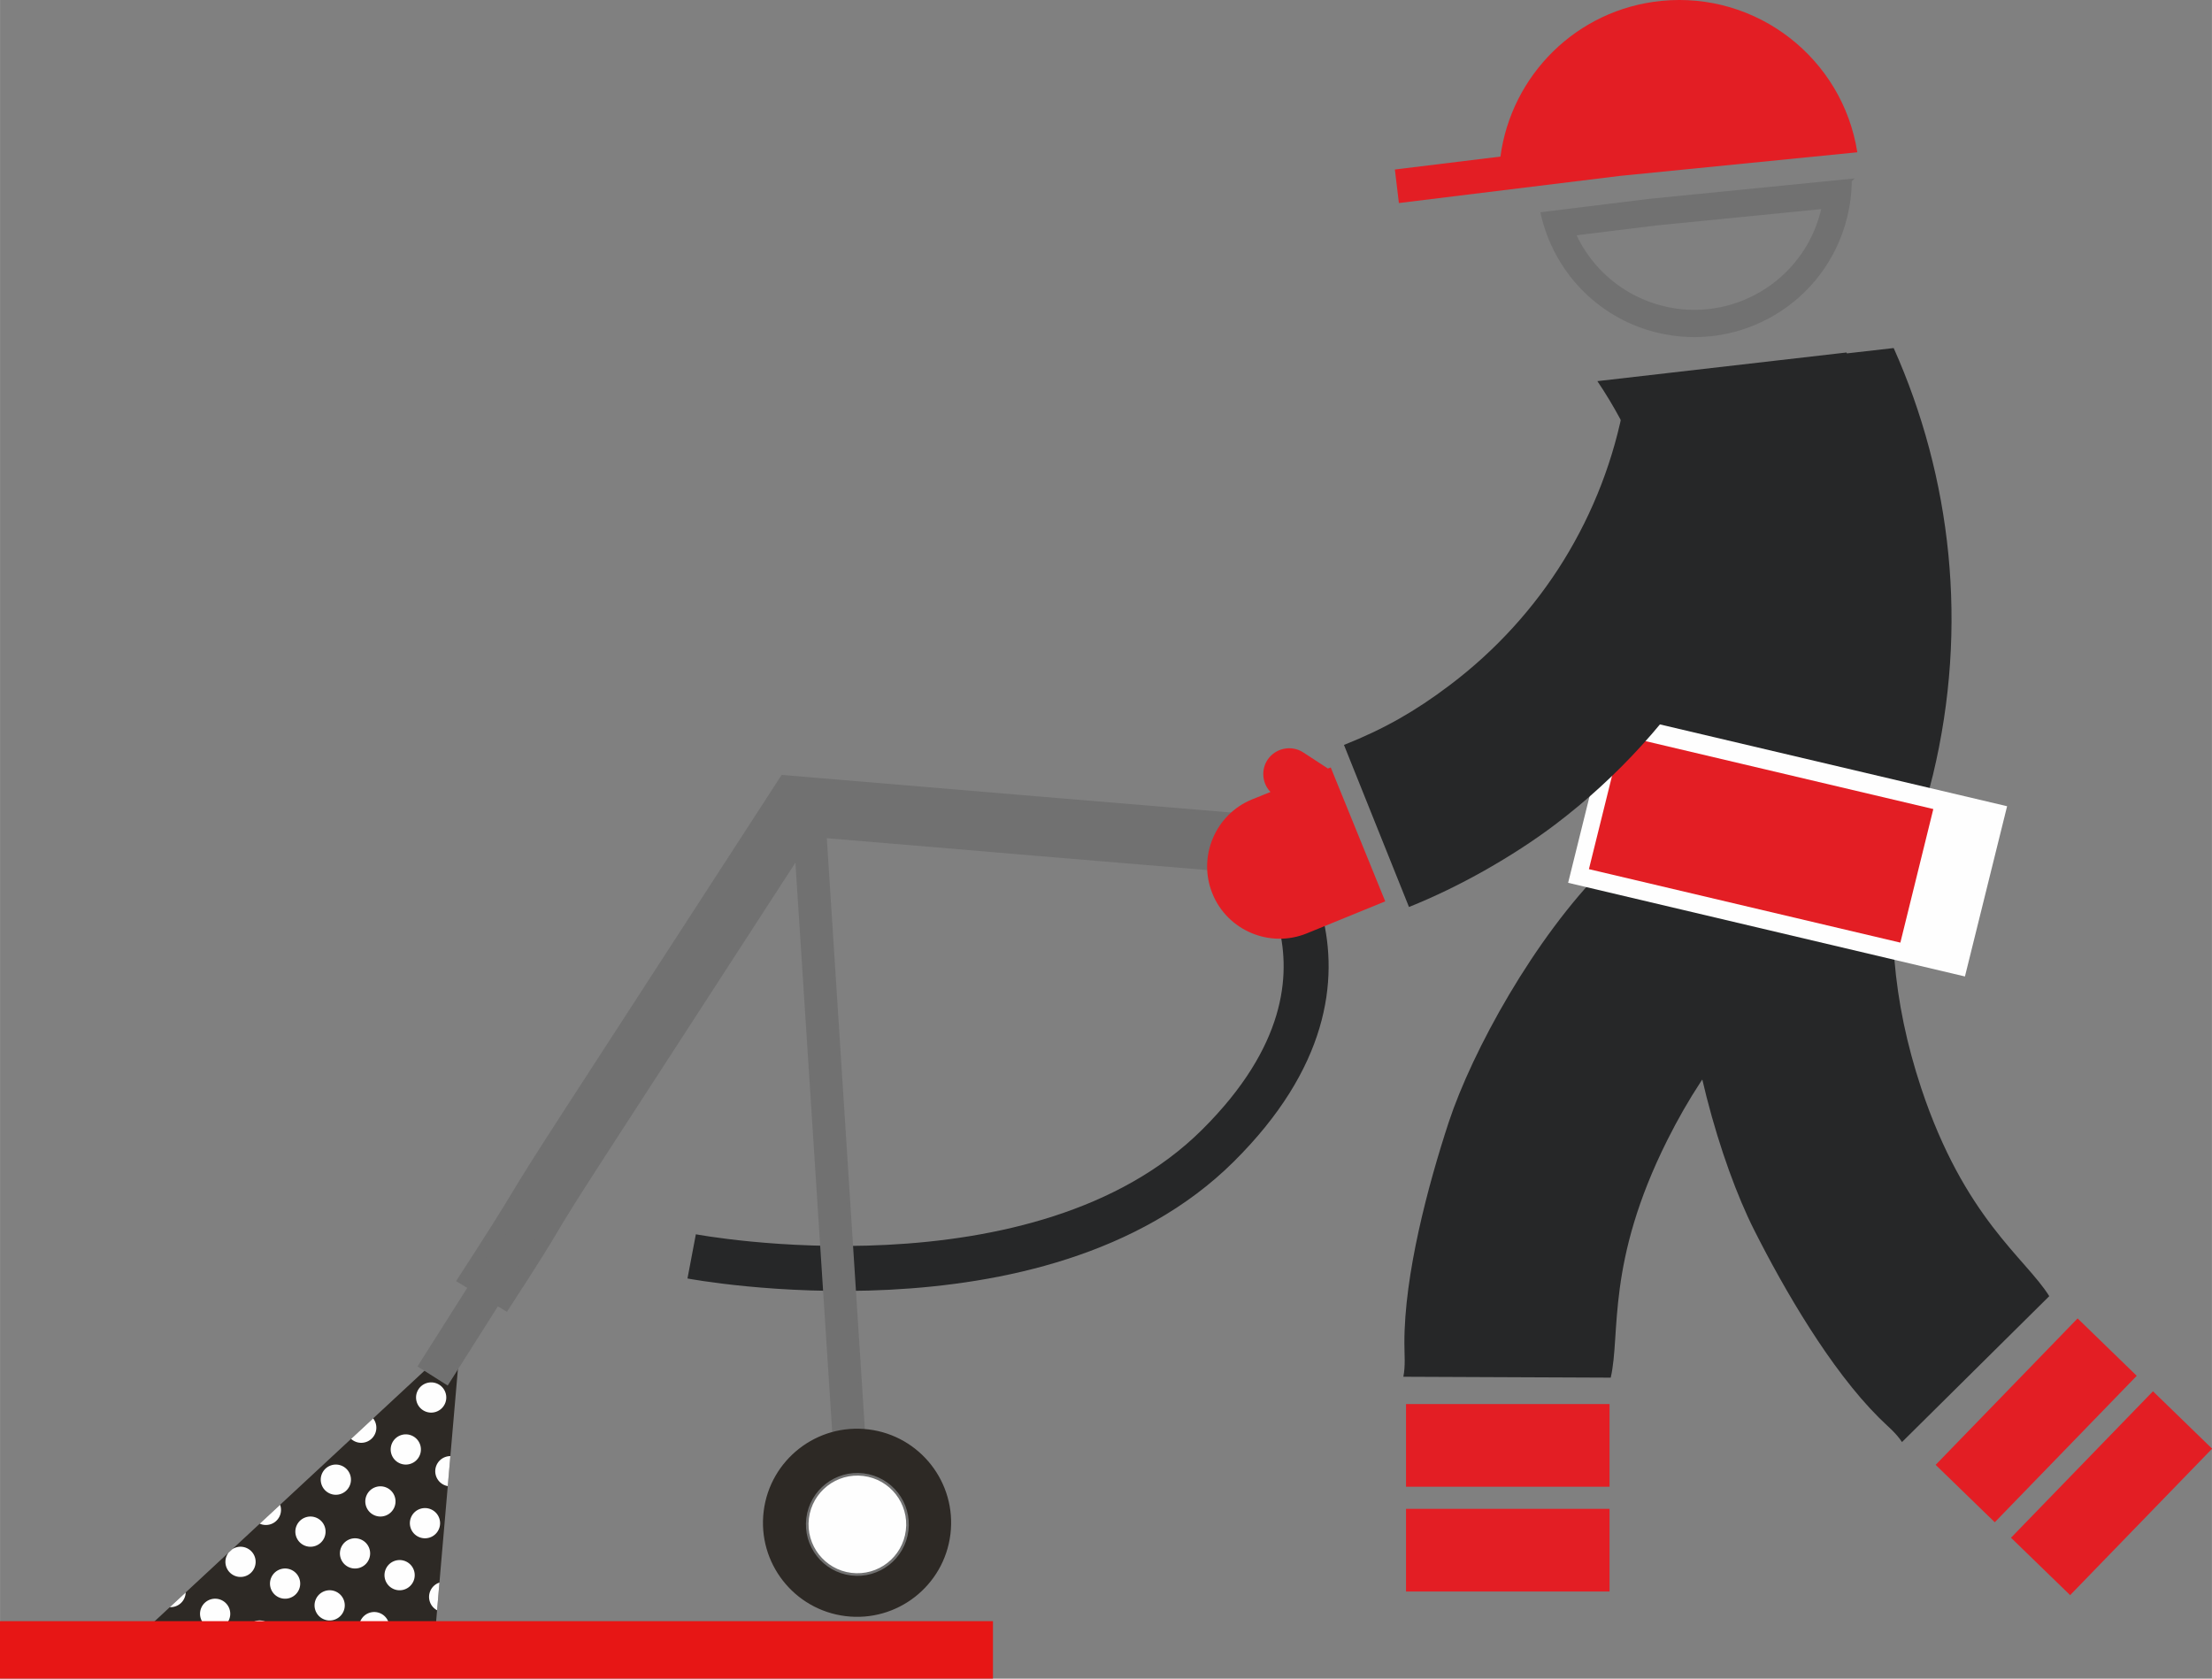 <?xml version="1.0" encoding="UTF-8"?>
<!DOCTYPE svg PUBLIC "-//W3C//DTD SVG 1.1//EN" "http://www.w3.org/Graphics/SVG/1.1/DTD/svg11.dtd">
<!-- Creator: CorelDRAW 2018 (64-Bit) -->
<svg xmlns="http://www.w3.org/2000/svg" xml:space="preserve" width="581px" height="441px" version="1.1" style="shape-rendering:geometricPrecision; text-rendering:geometricPrecision; image-rendering:optimizeQuality; fill-rule:evenodd; clip-rule:evenodd"
viewBox="0 0 149 113.1"
 xmlns:xlink="http://www.w3.org/1999/xlink">
 <rect x="0" y="0" width="149" height="113.1" fill="#808080" stroke="none"/>
 <defs>
  <style type="text/css">
   <![CDATA[
    .str0 {stroke:#262728;stroke-width:3.03;stroke-miterlimit:22.926}
    .str3 {stroke:#E71615;stroke-width:0.61;stroke-miterlimit:22.926}
    .str1 {stroke:#717171;stroke-width:0.23;stroke-miterlimit:22.926}
    .str2 {stroke:#2D2925;stroke-width:0.23;stroke-miterlimit:22.926}
    .fil0 {fill:none}
    .fil2 {fill:#FEFEFE}
    .fil5 {fill:#E31E24}
    .fil3 {fill:#717171}
    .fil1 {fill:#2D2925}
    .fil4 {fill:#262728}
    .fil7 {fill:#E71615}
    .fil6 {fill:#262728;fill-rule:nonzero}
   ]]>
  </style>
   <clipPath id="id0">
    <path d="M31.03 90.09l-11.21 10.41 -11.2 10.4 0.37 0.18 20.23 0 0.49 -5.75 1.32 -15.24z"/>
   </clipPath>
 </defs>
 <g id="Livello_x0020_1">
  <path class="fil0 str0" d="M84.18 55.81c0,0 9.84,9.48 -2.14,21.38 -11.98,11.91 -35.45,7.46 -35.45,7.46"/>
  <polygon class="fil1" points="31.03,90.09 19.82,100.5 8.62,110.9 8.99,111.08 29.22,111.08 29.71,105.33 "/>
  <g style="clip-path:url(#id0)">
   <g id="_2364217004432">
    <g>
     <circle class="fil2" transform="matrix(-4.159 -2.031 -2.031 4.159 21.746 86.259)" r="0.22"/>
     <circle class="fil2" transform="matrix(-4.159 -2.031 -2.031 4.159 20.036 89.76)" r="0.22"/>
     <circle class="fil2" transform="matrix(-4.159 -2.031 -2.031 4.159 18.326 93.261)" r="0.22"/>
     <circle class="fil2" transform="matrix(-4.159 -2.031 -2.031 4.159 16.617 96.763)" r="0.22"/>
     <circle class="fil2" transform="matrix(-4.159 -2.031 -2.031 4.159 14.907 100.264)" r="0.22"/>
     <circle class="fil2" transform="matrix(-4.159 -2.031 -2.031 4.159 13.197 103.765)" r="0.22"/>
     <circle class="fil2" transform="matrix(-4.159 -2.031 -2.031 4.159 11.488 107.266)" r="0.22"/>
     <circle class="fil2" transform="matrix(-4.159 -2.031 -2.031 4.159 9.778 110.768)" r="0.22"/>
     <circle class="fil2" transform="matrix(-4.159 -2.031 -2.031 4.159 24.748 87.725)" r="0.22"/>
     <circle class="fil2" transform="matrix(-4.159 -2.031 -2.031 4.159 23.038 91.226)" r="0.22"/>
     <circle class="fil2" transform="matrix(-4.159 -2.031 -2.031 4.159 21.328 94.727)" r="0.22"/>
     <circle class="fil2" transform="matrix(-4.159 -2.031 -2.031 4.159 19.619 98.228)" r="0.22"/>
     <circle class="fil2" transform="matrix(-4.159 -2.031 -2.031 4.159 17.909 101.73)" r="0.22"/>
     <circle class="fil2" transform="matrix(-4.159 -2.031 -2.031 4.159 16.2 105.231)" r="0.22"/>
     <circle class="fil2" transform="matrix(-4.159 -2.031 -2.031 4.159 14.49 108.732)" r="0.22"/>
     <circle class="fil2" transform="matrix(-4.159 -2.031 -2.031 4.159 12.78 112.233)" r="0.22"/>
     <circle class="fil2" transform="matrix(-4.159 -2.031 -2.031 4.159 27.75 89.191)" r="0.22"/>
     <circle class="fil2" transform="matrix(-4.159 -2.031 -2.031 4.159 26.04 92.692)" r="0.22"/>
     <circle class="fil2" transform="matrix(-4.159 -2.031 -2.031 4.159 24.331 96.193)" r="0.22"/>
     <circle class="fil2" transform="matrix(-4.159 -2.031 -2.031 4.159 22.621 99.694)" r="0.22"/>
     <circle class="fil2" transform="matrix(-4.159 -2.031 -2.031 4.159 20.911 103.196)" r="0.22"/>
     <circle class="fil2" transform="matrix(-4.159 -2.031 -2.031 4.159 19.202 106.697)" r="0.22"/>
     <circle class="fil2" transform="matrix(-4.159 -2.031 -2.031 4.159 17.492 110.198)" r="0.22"/>
     <circle class="fil2" transform="matrix(-4.159 -2.031 -2.031 4.159 15.782 113.699)" r="0.22"/>
     <circle class="fil2" transform="matrix(-4.159 -2.031 -2.031 4.159 30.752 90.657)" r="0.22"/>
     <circle class="fil2" transform="matrix(-4.159 -2.031 -2.031 4.159 29.042 94.158)" r="0.22"/>
     <circle class="fil2" transform="matrix(-4.159 -2.031 -2.031 4.159 27.333 97.659)" r="0.22"/>
     <circle class="fil2" transform="matrix(-4.159 -2.031 -2.031 4.159 25.623 101.16)" r="0.22"/>
     <circle class="fil2" transform="matrix(-4.159 -2.031 -2.031 4.159 23.913 104.662)" r="0.22"/>
     <circle class="fil2" transform="matrix(-4.159 -2.031 -2.031 4.159 22.204 108.163)" r="0.22"/>
     <circle class="fil2" transform="matrix(-4.159 -2.031 -2.031 4.159 20.494 111.664)" r="0.22"/>
     <circle class="fil2" transform="matrix(-4.159 -2.031 -2.031 4.159 18.785 115.165)" r="0.22"/>
     <circle class="fil2" transform="matrix(-4.159 -2.031 -2.031 4.159 33.754 92.123)" r="0.22"/>
     <circle class="fil2" transform="matrix(-4.159 -2.031 -2.031 4.159 32.044 95.624)" r="0.22"/>
     <circle class="fil2" transform="matrix(-4.159 -2.031 -2.031 4.159 30.335 99.125)" r="0.22"/>
     <circle class="fil2" transform="matrix(-4.159 -2.031 -2.031 4.159 28.625 102.626)" r="0.22"/>
     <circle class="fil2" transform="matrix(-4.159 -2.031 -2.031 4.159 26.916 106.128)" r="0.22"/>
     <circle class="fil2" transform="matrix(-4.159 -2.031 -2.031 4.159 25.206 109.629)" r="0.22"/>
     <circle class="fil2" transform="matrix(-4.159 -2.031 -2.031 4.159 23.496 113.13)" r="0.22"/>
     <circle class="fil2" transform="matrix(-4.159 -2.031 -2.031 4.159 21.787 116.631)" r="0.22"/>
     <circle class="fil2" transform="matrix(-4.159 -2.031 -2.031 4.159 36.756 93.588)" r="0.22"/>
     <circle class="fil2" transform="matrix(-4.159 -2.031 -2.031 4.159 35.047 97.09)" r="0.22"/>
     <circle class="fil2" transform="matrix(-4.159 -2.031 -2.031 4.159 33.337 100.591)" r="0.22"/>
     <circle class="fil2" transform="matrix(-4.159 -2.031 -2.031 4.159 31.627 104.092)" r="0.22"/>
     <circle class="fil2" transform="matrix(-4.159 -2.031 -2.031 4.159 29.918 107.594)" r="0.22"/>
     <circle class="fil2" transform="matrix(-4.159 -2.031 -2.031 4.159 28.208 111.095)" r="0.22"/>
     <circle class="fil2" transform="matrix(-4.159 -2.031 -2.031 4.159 26.498 114.596)" r="0.22"/>
     <circle class="fil2" transform="matrix(-4.159 -2.031 -2.031 4.159 24.789 118.097)" r="0.22"/>
     <circle class="fil2" transform="matrix(-4.159 -2.031 -2.031 4.159 39.758 95.055)" r="0.22"/>
     <circle class="fil2" transform="matrix(-4.159 -2.031 -2.031 4.159 38.049 98.556)" r="0.22"/>
     <circle class="fil2" transform="matrix(-4.159 -2.031 -2.031 4.159 36.339 102.057)" r="0.22"/>
     <circle class="fil2" transform="matrix(-4.159 -2.031 -2.031 4.159 34.63 105.558)" r="0.22"/>
     <circle class="fil2" transform="matrix(-4.159 -2.031 -2.031 4.159 32.92 109.059)" r="0.22"/>
     <circle class="fil2" transform="matrix(-4.159 -2.031 -2.031 4.159 31.21 112.561)" r="0.22"/>
     <circle class="fil2" transform="matrix(-4.159 -2.031 -2.031 4.159 29.501 116.062)" r="0.22"/>
     <circle class="fil2" transform="matrix(-4.159 -2.031 -2.031 4.159 27.791 119.563)" r="0.22"/>
    </g>
   </g>
  </g>
  <polygon class="fil0" points="31.03,90.09 19.82,100.5 8.62,110.9 8.99,111.08 29.22,111.08 29.71,105.33 "/>
  <path class="fil3 str1" d="M55.57 56.35l2.92 45.37 -1.97 0.13 -2.85 -44.08c-4.3,6.63 -8.6,13.27 -12.9,19.9 -4.62,7.13 -2.03,3.43 -6.66,10.56 -1.08,-0.65 -2.15,-1.3 -3.23,-1.95 4.84,-7.46 2.47,-4.09 7.31,-11.55 4.83,-7.46 9.68,-14.94 14.52,-22.4 0,0 0,0 0,0 5.36,0.45 10.72,0.9 16.08,1.35 5.35,0.45 10.72,0.89 16.07,1.34 -0.11,1.25 -0.22,2.5 -0.33,3.75 -4.98,-0.41 -9.96,-0.82 -14.94,-1.24 -4.67,-0.4 -9.35,-0.79 -14.02,-1.18z"/>
  <circle class="fil1 str2" transform="matrix(-1.39 -0.171 -0.171 1.39 57.73 102.598)" r="4.41"/>
  <circle class="fil2 str1" transform="matrix(-0.76 -0.094 -0.094 0.76 57.752 102.709)" r="4.41"/>
  <rect class="fil3 str1" transform="matrix(-1.023 -0.648 -0.648 1.023 36.865 82.502)" width="1.76" height="10.42"/>
  <path class="fil4" d="M113.46 59.73l0 3.57c0,6.75 2.43,15.07 4.7,19.57 2.03,4.03 5.14,9.39 8.41,12.65 0.57,0.57 1.13,1 1.55,1.64l9.92 -9.83c-1.61,-2.58 -5.71,-5.24 -8.63,-14.03 -1.95,-5.89 -2.35,-11.37 -1.51,-17.37 0.13,-0.94 0.39,-1.77 0.41,-2.6l-13.73 -3.01c-0.02,1.2 -1.12,5.26 -1.12,9.41z"/>
  <path class="fil4" d="M110.63 55.92l-2.53 2.52c-4.76,4.77 -8.93,12.38 -10.51,17.16 -1.41,4.3 -3,10.28 -2.99,14.9 0,0.8 0.08,1.51 -0.07,2.26l13.97 0.06c0.68,-2.96 -0.33,-7.74 3.82,-16.02 2.78,-5.55 6.38,-9.7 11.21,-13.35 0.76,-0.58 1.53,-0.98 2.13,-1.55l-7.58 -11.84c-0.86,0.83 -4.52,2.92 -7.45,5.86z"/>
  <rect class="fil5" x="94.71" y="94.6" width="13.71" height="5.57"/>
  <path class="fil4" d="M129.88 53.48c0.11,-0.43 0.22,-0.86 0.33,-1.29 2.4,-10 1.24,-20.02 -2.65,-28.74l-3.15 0.36 -0.03 -0.06 -16.78 1.93c4.42,6.55 6.19,14.86 4.2,23.15 -0.03,0.12 -0.06,0.24 -0.09,0.36l18.17 4.29z"/>
  <polygon class="fil2" points="108.47,48.02 135.2,54.32 132.36,65.79 105.63,59.48 "/>
  <rect class="fil5" x="94.71" y="101.66" width="13.71" height="5.57"/>
  <rect class="fil5" transform="matrix(0.063 -0.065 0.069 0.067 130.386 98.696)" width="151.8" height="57.73"/>
  <rect class="fil5" transform="matrix(0.063 -0.065 0.069 0.067 135.463 103.606)" width="151.8" height="57.73"/>
  <polygon class="fil5" points="109.26,49.56 130.23,54.51 128.01,63.51 107.03,58.56 "/>
  <path class="fil6" d="M120.98 29.21c-0.96,5.25 -2.89,10.22 -5.64,14.7 -2.77,4.48 -6.35,8.44 -10.59,11.65 -1.43,1.08 -3.02,2.11 -4.75,3.09 -1.7,0.96 -3.4,1.78 -5.09,2.46l-4.38 -10.92c1.34,-0.53 2.58,-1.12 3.71,-1.76 1.11,-0.63 2.25,-1.38 3.42,-2.27 3.1,-2.34 5.7,-5.21 7.68,-8.42 1.99,-3.23 3.39,-6.83 4.08,-10.64l11.56 2.11z"/>
  <path class="fil3 str1" d="M122.82 13.96l-11.29 1.12 -5.5 0.68c1.1,2.44 3.27,4.29 5.93,4.96 4.76,1.2 9.59,-1.69 10.79,-6.44 0.02,-0.11 0.05,-0.22 0.07,-0.32zm1.8 -1.79c0,0.82 -0.11,1.66 -0.32,2.5 -1.41,5.62 -7.11,9.02 -12.73,7.61 -3.97,-1 -6.83,-4.14 -7.67,-7.88l7.32 -0.9 0 0 13.4 -1.33z"/>
  <path class="fil5" d="M111.91 0.06c6.44,-0.64 12.21,3.88 13.2,10.2l-15.98 1.59 0 0 -14.9 1.83 -0.27 -2.26 7.11 -0.87c0.73,-5.47 5.12,-9.92 10.84,-10.49z"/>
  <path class="fil5" d="M84.34 53.86l1.24 -0.5c-0.55,-0.57 -0.65,-1.46 -0.21,-2.15l0 0c0.52,-0.8 1.6,-1.04 2.41,-0.52l1.67 1.09 0.19 -0.07 3.67 9.02 -5.29 2.16c-2.48,1.01 -5.34,-0.19 -6.35,-2.68l0 0c-1.01,-2.48 0.19,-5.34 2.67,-6.35z"/>
  <rect class="fil7 str3" x="0.3" y="109.53" width="66.28" height="3.26"/>
 </g>
</svg>
